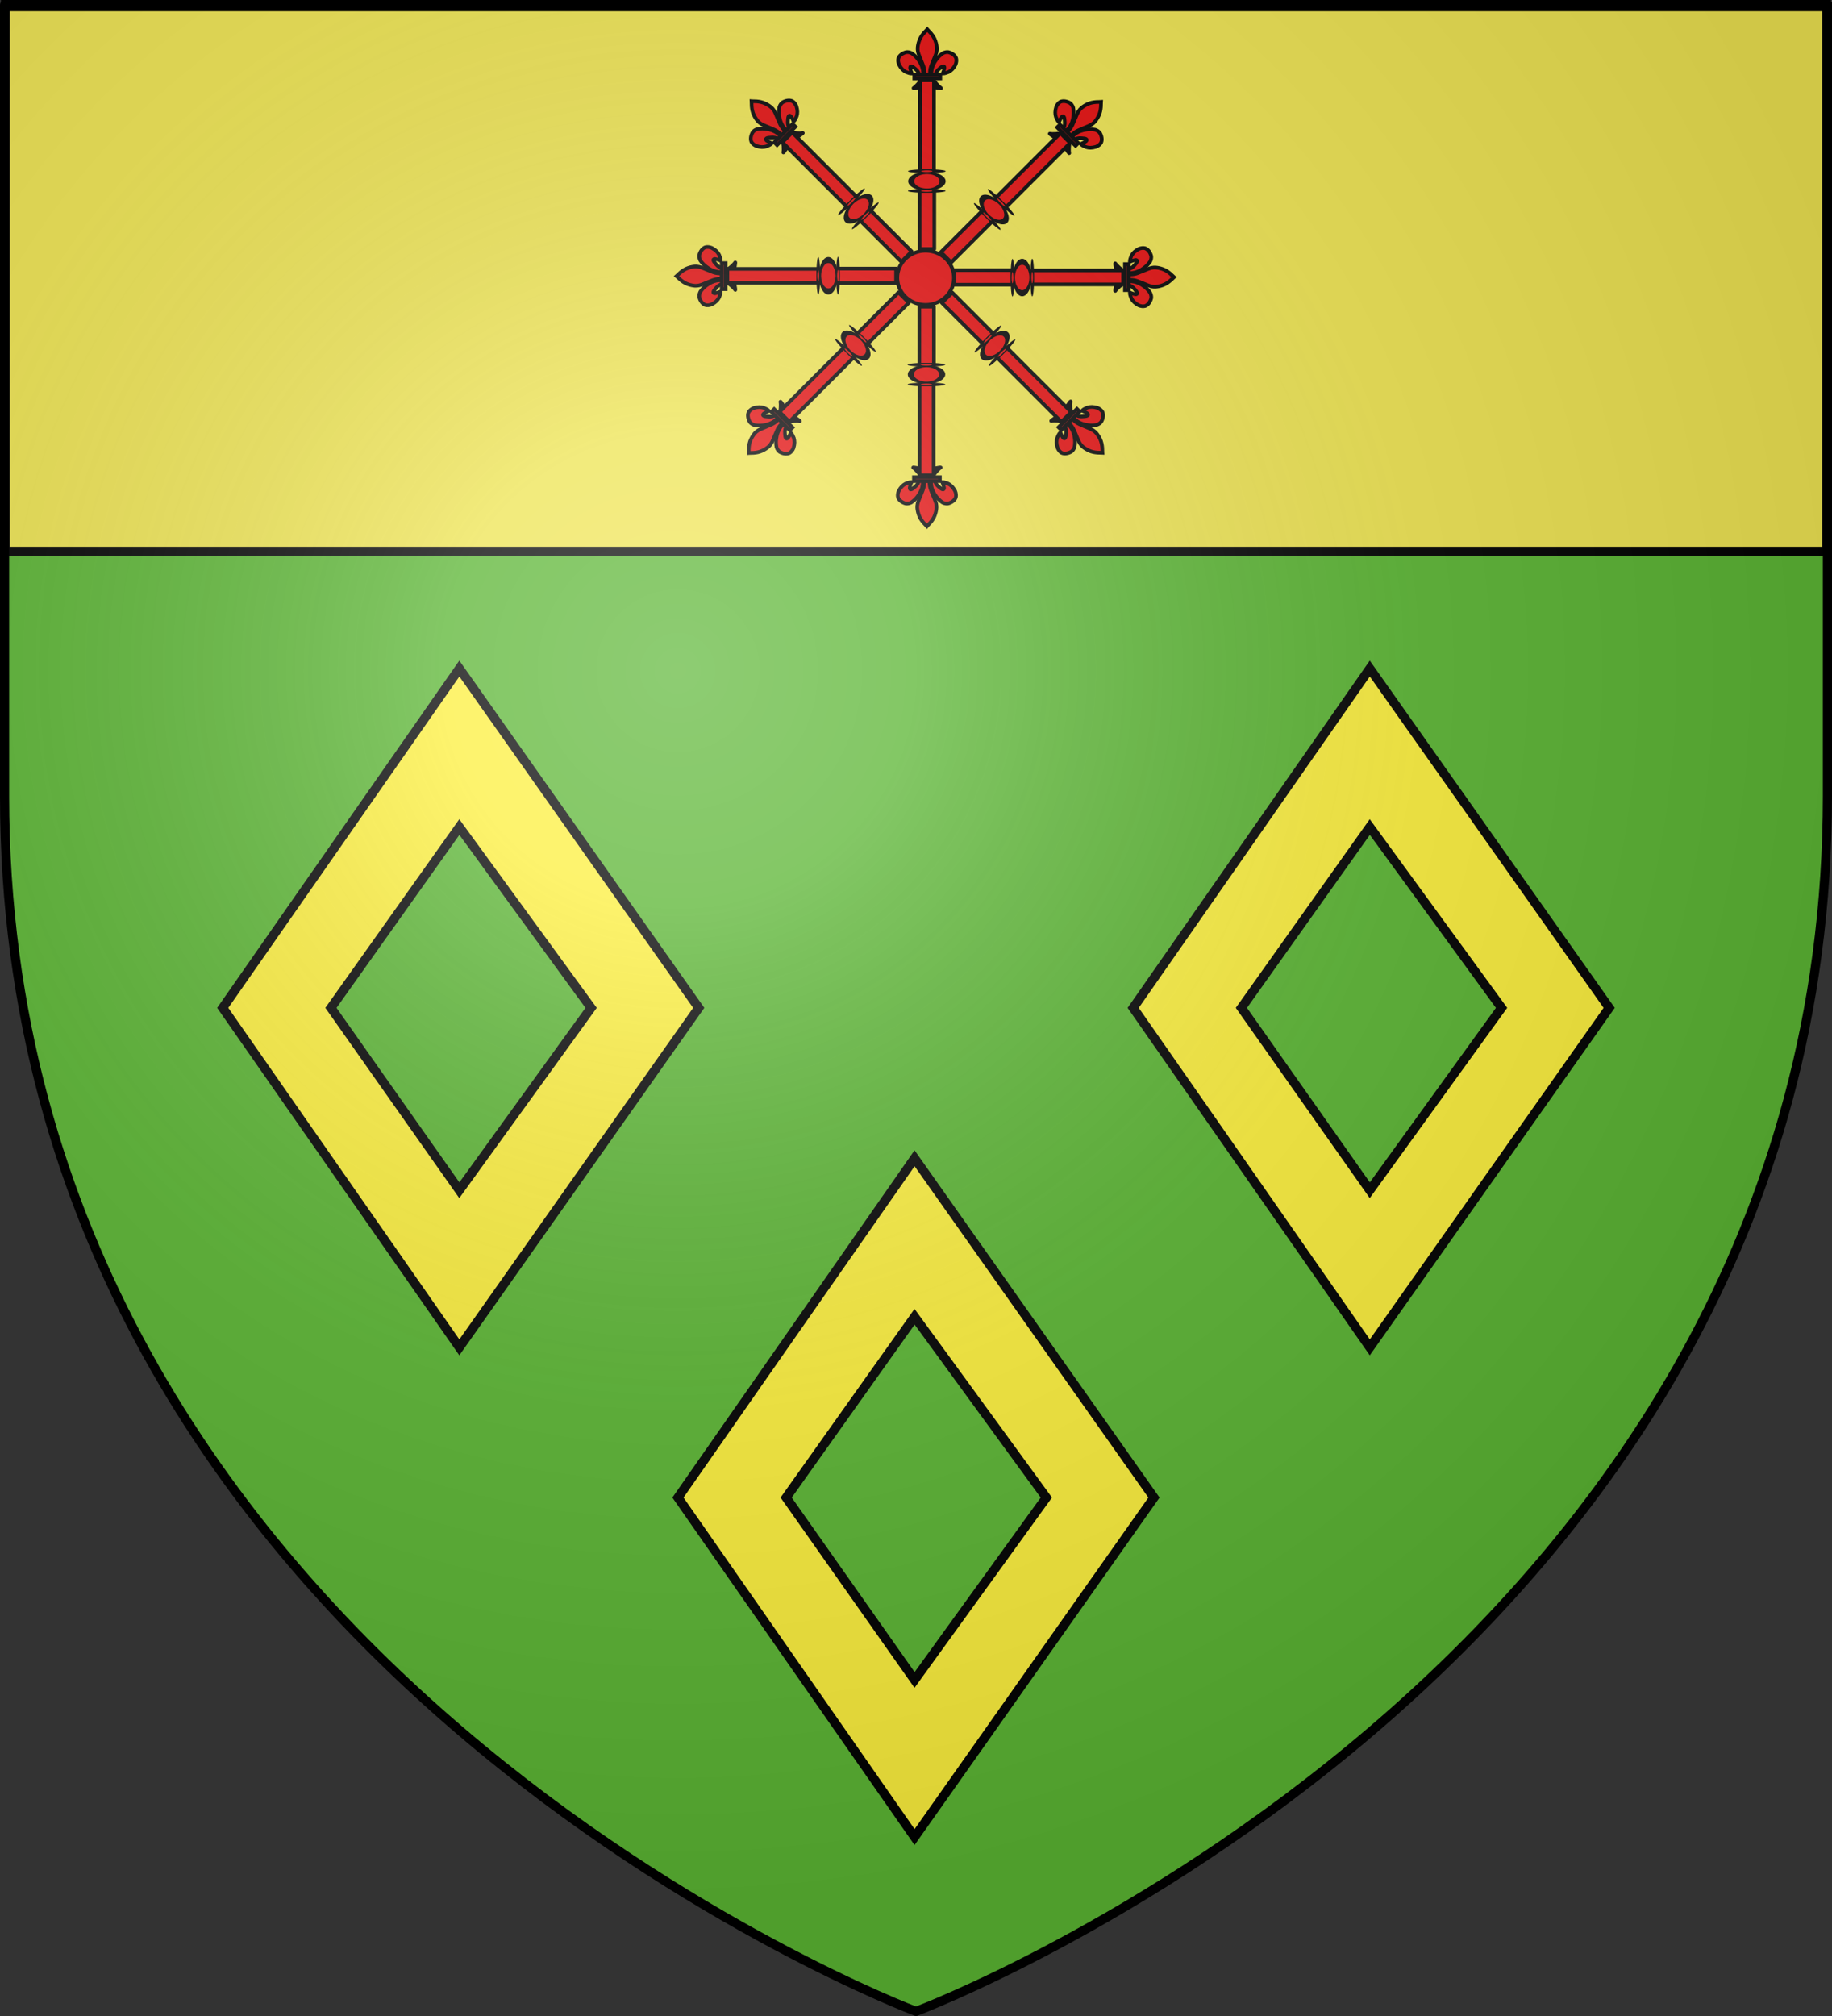 <?xml version="1.0" encoding="UTF-8" standalone="no"?>
<svg
   xmlns:dc="http://purl.org/dc/elements/1.1/"
   xmlns:cc="http://web.resource.org/cc/"
   xmlns:rdf="http://www.w3.org/1999/02/22-rdf-syntax-ns#"
   xmlns:svg="http://www.w3.org/2000/svg"
   xmlns="http://www.w3.org/2000/svg"
   xmlns:xlink="http://www.w3.org/1999/xlink"
   xmlns:sodipodi="http://sodipodi.sourceforge.net/DTD/sodipodi-0.dtd"
   xmlns:inkscape="http://www.inkscape.org/namespaces/inkscape"
   height="660"
   width="600"
   version="1.0"
   id="svg2"
   sodipodi:version="0.32"
   inkscape:version="0.45.1"
   sodipodi:docname="Acquin-Westbécourt.svg"
   sodipodi:docbase="E:\Mes documents\Mes images\Héraldique\Réalisations\Communes françaises\62 - Pas-de-Calais"
   inkscape:export-filename="/Users/olivier/Desktop/Blason Rouge/Blason_Vide_3D.png"
   inkscape:export-xdpi="144"
   inkscape:export-ydpi="144"
   inkscape:output_extension="org.inkscape.output.svg.inkscape">
  <rect width="100%" height="100%" fill="#333333" stroke="none"/>
  <sodipodi:namedview
     inkscape:window-height="723"
     inkscape:window-width="1024"
     inkscape:pageshadow="2"
     inkscape:pageopacity="0.0"
     guidetolerance="10.0"
     gridtolerance="10.0"
     objecttolerance="10.0"
     borderopacity="1.0"
     bordercolor="#666666"
     pagecolor="#ffffff"
     id="base"
     showgrid="false"
     height="660px"
     inkscape:zoom="0.80151481"
     inkscape:cx="300"
     inkscape:cy="329.99986"
     inkscape:window-x="-4"
     inkscape:window-y="-4"
     inkscape:current-layer="layer3" />
  <desc
     id="desc4">Flag of Canton of Valais (Wallis)</desc>
  <defs
     id="defs6">
    <linearGradient
       id="linearGradient2893">
      <stop
         style="stop-color:white;stop-opacity:0.314;"
         offset="0"
         id="stop2895" />
      <stop
         id="stop2897"
         offset="0.19"
         style="stop-color:white;stop-opacity:0.251;" />
      <stop
         style="stop-color:#6b6b6b;stop-opacity:0.125;"
         offset="0.6"
         id="stop2901" />
      <stop
         style="stop-color:black;stop-opacity:0.125;"
         offset="1"
         id="stop2899" />
    </linearGradient>
    <linearGradient
       id="linearGradient2885">
      <stop
         id="stop2887"
         offset="0"
         style="stop-color:white;stop-opacity:1;" />
      <stop
         style="stop-color:white;stop-opacity:1;"
         offset="0.229"
         id="stop2891" />
      <stop
         id="stop2889"
         offset="1"
         style="stop-color:black;stop-opacity:1;" />
    </linearGradient>
    <linearGradient
       id="linearGradient2955">
      <stop
         id="stop2867"
         offset="0"
         style="stop-color:#fd0000;stop-opacity:1;" />
      <stop
         style="stop-color:#e77275;stop-opacity:0.659;"
         offset="0.5"
         id="stop2873" />
      <stop
         style="stop-color:black;stop-opacity:0.323;"
         offset="1"
         id="stop2959" />
    </linearGradient>
    <radialGradient
       inkscape:collect="always"
       xlink:href="#linearGradient2955"
       id="radialGradient2961"
       cx="225.524"
       cy="218.901"
       fx="225.524"
       fy="218.901"
       r="300"
       gradientTransform="matrix(-4.167939e-4,2.183,-1.884,-3.599562e-4,615.597,-289.121)"
       gradientUnits="userSpaceOnUse" />
    <polygon
       id="star"
       transform="scale(53,53)"
       points="0,-1 0.588,0.809 -0.951,-0.309 0.951,-0.309 -0.588,0.809 0,-1 " />
    <clipPath
       id="clip">
      <path
         d="M 0,-200 L 0,600 L 300,600 L 300,-200 L 0,-200 z "
         id="path10" />
    </clipPath>
    <radialGradient
       inkscape:collect="always"
       xlink:href="#linearGradient2955"
       id="radialGradient1911"
       gradientUnits="userSpaceOnUse"
       gradientTransform="matrix(-4.167939e-4,2.183,-1.884,-3.599562e-4,615.597,-289.121)"
       cx="225.524"
       cy="218.901"
       fx="225.524"
       fy="218.901"
       r="300" />
    <radialGradient
       inkscape:collect="always"
       xlink:href="#linearGradient2955"
       id="radialGradient2865"
       gradientUnits="userSpaceOnUse"
       gradientTransform="matrix(0,1.749,-1.593,-1.049767e-7,551.788,-191.29)"
       cx="225.524"
       cy="218.901"
       fx="225.524"
       fy="218.901"
       r="300" />
    <radialGradient
       inkscape:collect="always"
       xlink:href="#linearGradient2955"
       id="radialGradient2871"
       gradientUnits="userSpaceOnUse"
       gradientTransform="matrix(0,1.386,-1.323,-5.741131e-8,-158.082,-109.541)"
       cx="225.524"
       cy="218.901"
       fx="225.524"
       fy="218.901"
       r="300" />
    <radialGradient
       inkscape:collect="always"
       xlink:href="#linearGradient2893"
       id="radialGradient3163"
       gradientUnits="userSpaceOnUse"
       gradientTransform="matrix(1.353,0,0,1.349,-77.629,-85.747)"
       cx="221.445"
       cy="226.331"
       fx="221.445"
       fy="226.331"
       r="300" />
    <radialGradient
       r="300"
       fy="218.901"
       fx="225.524"
       cy="218.901"
       cx="225.524"
       gradientTransform="matrix(0,1.386,-1.323,-5.741131e-8,-158.082,-109.541)"
       gradientUnits="userSpaceOnUse"
       id="radialGradient3230"
       xlink:href="#linearGradient2955"
       inkscape:collect="always" />
    <radialGradient
       r="300"
       fy="218.901"
       fx="225.524"
       cy="218.901"
       cx="225.524"
       gradientTransform="matrix(0,1.749,-1.593,-1.049767e-7,551.788,-191.29)"
       gradientUnits="userSpaceOnUse"
       id="radialGradient3228"
       xlink:href="#linearGradient2955"
       inkscape:collect="always" />
    <radialGradient
       r="300"
       fy="218.901"
       fx="225.524"
       cy="218.901"
       cx="225.524"
       gradientTransform="matrix(-4.167939e-4,2.183,-1.884,-3.599562e-4,615.597,-289.121)"
       gradientUnits="userSpaceOnUse"
       id="radialGradient3226"
       xlink:href="#linearGradient2955"
       inkscape:collect="always" />
    <clipPath
       id="clipPath3222">
      <path
         id="path3224"
         d="M 0,-200 L 0,600 L 300,600 L 300,-200 L 0,-200 z " />
    </clipPath>
    <polygon
       points="0,-1 0.588,0.809 -0.951,-0.309 0.951,-0.309 -0.588,0.809 0,-1 "
       transform="scale(53,53)"
       id="polygon3220" />
    <radialGradient
       gradientUnits="userSpaceOnUse"
       gradientTransform="matrix(-4.167939e-4,2.183,-1.884,-3.599562e-4,615.597,-289.121)"
       r="300"
       fy="218.901"
       fx="225.524"
       cy="218.901"
       cx="225.524"
       id="radialGradient3218"
       xlink:href="#linearGradient2955"
       inkscape:collect="always" />
    <linearGradient
       id="linearGradient3210">
      <stop
         style="stop-color:#fd0000;stop-opacity:1;"
         offset="0"
         id="stop3212" />
      <stop
         id="stop3214"
         offset="0.5"
         style="stop-color:#e77275;stop-opacity:0.659;" />
      <stop
         id="stop3216"
         offset="1"
         style="stop-color:black;stop-opacity:0.323;" />
    </linearGradient>
    <linearGradient
       id="linearGradient3202">
      <stop
         style="stop-color:white;stop-opacity:1;"
         offset="0"
         id="stop3204" />
      <stop
         id="stop3206"
         offset="0.229"
         style="stop-color:white;stop-opacity:1;" />
      <stop
         style="stop-color:black;stop-opacity:1;"
         offset="1"
         id="stop3208" />
    </linearGradient>
    <linearGradient
       id="linearGradient3192">
      <stop
         id="stop3194"
         offset="0"
         style="stop-color:white;stop-opacity:0.314;" />
      <stop
         style="stop-color:white;stop-opacity:0.251;"
         offset="0.19"
         id="stop3196" />
      <stop
         id="stop3198"
         offset="0.6"
         style="stop-color:#6b6b6b;stop-opacity:0.125;" />
      <stop
         id="stop3200"
         offset="1"
         style="stop-color:black;stop-opacity:0.125;" />
    </linearGradient>
  </defs>
  <g
     inkscape:groupmode="layer"
     id="layer3"
     inkscape:label="Fond écu"
     style="display:inline">
    <path
       id="path2855"
       style="fill:#5ab532;fill-opacity:1;fill-rule:evenodd;stroke:none;stroke-width:1px;stroke-linecap:butt;stroke-linejoin:miter;stroke-opacity:1"
       d="M 300,658.5 C 300,658.5 598.5,546.18 598.5,260.728 C 598.5,-24.723 598.5,2.176 598.5,2.176 L 1.5,2.176 L 1.5,260.728 C 1.5,546.18 300,658.5 300,658.5 z "
       sodipodi:nodetypes="cccccc" />
    <g
       transform="matrix(3.317,0,0,3.317,-1131.066,-536.32)"
       id="g3162"
       inkscape:label="Calque 1"
       style="stroke:#000000;stroke-width:0.904;stroke-miterlimit:4;stroke-dasharray:none;stroke-opacity:1">
      <path
         style="fill:#fcef3c;fill-opacity:1;stroke:#000000;stroke-width:0.904;stroke-miterlimit:4;stroke-dasharray:none;stroke-opacity:1"
         d="M 431.292,276.005 L 407.929,309.495 L 431.292,343.005 L 454.929,309.495 L 431.292,276.005 z M 431.292,291.649 L 444.303,309.495 L 431.292,327.495 L 418.614,309.495 L 431.292,291.649 z "
         id="path8937"
         sodipodi:nodetypes="cccccccccc" />
    </g>
    <g
       style="display:inline;fill:#eee451;fill-opacity:1"
       inkscape:label="chef"
       id="layer5"
       transform="translate(0.235,-0.663)">
      <rect
         y="2.114"
         x="1.532"
         height="179.009"
         width="596.466"
         id="rect2230"
         style="opacity:1;fill:#eee451;fill-opacity:1;fill-rule:nonzero;stroke:#000000;stroke-width:2.902;stroke-miterlimit:4;stroke-dasharray:none;stroke-opacity:1" />
    </g>
    <g
       id="g3334"
       transform="matrix(0.378,0,0,0.378,221.052,9.102)"
       style="fill:#e20909;fill-opacity:1;stroke:#000000;stroke-width:3.175;stroke-miterlimit:4;stroke-dasharray:none;stroke-opacity:1">
      <g
         transform="translate(164.211,151.232)"
         id="g7182"
         style="fill:#e20909;fill-opacity:1;stroke:#000000;stroke-width:3.175;stroke-miterlimit:4;stroke-dasharray:none;stroke-opacity:1">
        <path
           sodipodi:type="arc"
           style="opacity:1;fill:#e20909;fill-opacity:1;stroke:#000000;stroke-width:3.064;stroke-linecap:round;stroke-linejoin:round;stroke-miterlimit:4;stroke-dasharray:none;stroke-opacity:1"
           id="path4363"
           sodipodi:cx="62.495483"
           sodipodi:cy="64.576591"
           sodipodi:rx="13.264348"
           sodipodi:ry="13.519431"
           d="M 49.488,67.226 A 13.264,13.519 0 1 1 49.574,67.632"
           sodipodi:start="2.944335"
           sodipodi:end="9.1968451"
           sodipodi:open="true"
           transform="matrix(1.078,0,0,0.996,-13.995,0.956)" />
        <path
           sodipodi:type="arc"
           style="opacity:1;fill:#e20909;fill-opacity:1;stroke:#000000;stroke-width:1.773;stroke-linecap:round;stroke-linejoin:round;stroke-miterlimit:4;stroke-dasharray:none;stroke-opacity:1"
           id="path5250"
           sodipodi:cx="62.495483"
           sodipodi:cy="64.576591"
           sodipodi:rx="13.264348"
           sodipodi:ry="13.519431"
           d="M 49.488,67.226 A 13.264,13.519 0 1 1 49.574,67.632"
           sodipodi:start="2.944335"
           sodipodi:end="9.1968451"
           sodipodi:open="true"
           transform="matrix(1.852,0,0,1.732,-62.755,-46.561)" />
        <g
           id="g7068"
           style="fill:#e20909;fill-opacity:1;stroke:#000000;stroke-width:3.175;stroke-miterlimit:4;stroke-dasharray:none;stroke-opacity:1">
          <path
             d="M 51.044,-110.573 C 50.771,-112.874 50.75,-115.055 49.963,-117.279 C 49.291,-119.178 49.069,-119.767 47.837,-121.87 C 47.448,-122.313 46.724,-123.587 46.155,-124.254 C 45.234,-125.335 44.933,-125.847 43.944,-126.738 C 43.134,-127.467 42.252,-128.34 40.902,-129.217 C 39.111,-130.103 37.647,-130.315 36.181,-130.142 C 33.268,-129.407 30.449,-127.611 29.404,-124.924 C 28.914,-123.078 29.217,-121.148 29.95,-119.352 C 31.782,-115.927 33.498,-114.282 35.976,-112.953 C 37.415,-112.356 39.421,-111.598 41.019,-111.59 C 40.297,-113.34 39.873,-114.827 39.559,-116.446 C 39.498,-117.033 39.745,-117.837 40.231,-117.921 C 40.976,-118.05 41.841,-117.529 42.781,-116.729 C 44.601,-115.243 46.551,-113.711 47.127,-111.477 C 47.244,-111.183 47.212,-110.843 47.342,-110.553"
             style="opacity:1;fill:#e20909;fill-opacity:1;fill-rule:evenodd;stroke:#000000;stroke-width:3.175;stroke-linecap:butt;stroke-linejoin:miter;stroke-miterlimit:4;stroke-dasharray:none;stroke-opacity:1"
             id="path1902" />
          <path
             d="M 54.097,-149.523 C 52.087,-147.538 50.494,-145.702 49.195,-143.675 C 47.701,-141.402 46.783,-138.362 46.429,-136.462 C 46.155,-134.841 45.751,-133.148 46.394,-130.184 C 47.079,-127.666 47.927,-125.906 48.704,-123.983 C 49.601,-121.762 50.248,-120.167 50.963,-118.28 C 51.736,-116.074 51.926,-114.643 51.972,-113.987 C 52.105,-112.628 52.098,-111.526 52.045,-110.573 L 56.774,-110.573 C 56.721,-111.526 56.714,-112.628 56.847,-113.987 C 56.893,-114.643 57.083,-116.074 57.856,-118.28 C 58.571,-120.167 59.218,-121.762 60.115,-123.983 C 60.892,-125.906 61.741,-127.666 62.426,-130.184 C 63.068,-133.148 62.664,-134.841 62.39,-136.462 C 62.036,-138.362 61.119,-141.402 59.624,-143.675 C 58.33,-145.694 56.745,-147.523 54.747,-149.498 L 54.419,-149.882 L 54.097,-149.523 z "
             style="opacity:1;fill:#e20909;fill-opacity:1;fill-rule:nonzero;stroke:#000000;stroke-width:3.175;stroke-linecap:butt;stroke-linejoin:miter;stroke-miterlimit:4;stroke-dasharray:none;stroke-opacity:1"
             id="path3734" />
          <path
             d="M 49.686,-107.521 C 48.698,-104.982 44.667,-100.332 42.526,-99.006 C 41.971,-98.662 45.18,-99.204 46.617,-99.493 C 48.502,-99.871 50.952,-101.712 50.895,-101.062 C 50.775,-99.714 50.795,-99.737 50.957,-98.576 C 51.46,-96.455 51.61,-95.847 52.244,-94.237 C 52.544,-93.477 52.8,-92.889 52.968,-92.562 C 53.262,-91.987 53.601,-91.323 54.181,-90.844 L 54.406,-90.624 L 54.639,-90.844 C 55.207,-91.326 55.553,-91.961 55.851,-92.562 C 56.015,-92.891 56.275,-93.477 56.575,-94.237 C 57.21,-95.847 57.361,-96.455 57.865,-98.576 C 58.026,-99.737 58.044,-99.714 57.925,-101.062 C 57.867,-101.712 60.317,-99.871 62.202,-99.493 C 63.639,-99.204 66.849,-98.662 66.293,-99.006 C 64.152,-100.332 60.124,-104.982 59.135,-107.521 L 49.686,-107.521 z "
             style="opacity:1;fill:#e20909;fill-opacity:1;fill-rule:evenodd;stroke:#000000;stroke-width:3.175;stroke-linecap:butt;stroke-linejoin:miter;stroke-miterlimit:4;stroke-dasharray:none;stroke-opacity:1"
             id="path6395" />
          <path
             d="M 57.775,-110.573 C 58.048,-112.874 58.069,-115.055 58.856,-117.279 C 59.529,-119.178 59.751,-119.767 60.982,-121.87 C 61.371,-122.313 62.095,-123.587 62.664,-124.254 C 63.586,-125.335 63.886,-125.847 64.875,-126.738 C 65.686,-127.467 66.568,-128.34 67.918,-129.217 C 69.709,-130.103 71.173,-130.315 72.638,-130.142 C 75.551,-129.407 78.37,-127.611 79.415,-124.924 C 79.905,-123.078 79.603,-121.148 78.87,-119.352 C 77.037,-115.927 75.321,-114.282 72.843,-112.953 C 71.405,-112.356 69.399,-111.598 67.801,-111.59 C 68.523,-113.34 68.946,-114.827 69.26,-116.446 C 69.321,-117.033 69.074,-117.837 68.588,-117.921 C 67.844,-118.05 66.979,-117.529 66.039,-116.729 C 64.219,-115.243 62.269,-113.711 61.692,-111.477 C 61.575,-111.183 61.608,-110.843 61.477,-110.553"
             style="opacity:1;fill:#e20909;fill-opacity:1;fill-rule:evenodd;stroke:#000000;stroke-width:3.175;stroke-linecap:butt;stroke-linejoin:miter;stroke-miterlimit:4;stroke-dasharray:none;stroke-opacity:1"
             id="path7291" />
          <rect
             width="22.509"
             height="3.342"
             x="43.172"
             y="-110.702"
             style="opacity:1;fill:#e20909;fill-opacity:1;stroke:#000000;stroke-width:3.175;stroke-miterlimit:4;stroke-dasharray:none;stroke-opacity:1"
             id="rect4623" />
          <rect
             y="-9.95"
             x="47.882"
             height="50.304"
             width="12.609"
             id="rect5254"
             style="opacity:1;fill:#e20909;fill-opacity:1;stroke:#000000;stroke-width:3.175;stroke-linecap:round;stroke-linejoin:round;stroke-miterlimit:4;stroke-dasharray:none;stroke-opacity:1" />
          <path
             transform="matrix(1.268,0,0,0.463,20.449,16.608)"
             sodipodi:open="true"
             sodipodi:end="9.1968451"
             sodipodi:start="2.944335"
             d="M 16.023,-72.415 A 10.714,15.56 0 1 1 16.092,-71.948"
             sodipodi:ry="15.560101"
             sodipodi:rx="10.713511"
             sodipodi:cy="-75.464317"
             sodipodi:cx="26.528696"
             id="path5256"
             style="opacity:1;fill:#e20909;fill-opacity:1;stroke:#000000;stroke-width:4.144;stroke-linecap:round;stroke-linejoin:round;stroke-miterlimit:4;stroke-dasharray:none;stroke-opacity:1"
             sodipodi:type="arc" />
          <rect
             y="-105.793"
             x="48.15"
             height="78.74"
             width="12.073"
             id="rect5272"
             style="opacity:1;fill:#e20909;fill-opacity:1;stroke:#000000;stroke-width:3.175;stroke-linecap:round;stroke-linejoin:round;stroke-miterlimit:4;stroke-dasharray:none;stroke-opacity:1" />
          <path
             transform="matrix(0.986,0,0,7.567725e-2,27.794,-4.236)"
             sodipodi:open="true"
             sodipodi:end="9.1968451"
             sodipodi:start="2.944335"
             d="M 16.023,-72.415 A 10.714,15.56 0 1 1 16.092,-71.948"
             sodipodi:ry="15.560101"
             sodipodi:rx="10.713511"
             sodipodi:cy="-75.464317"
             sodipodi:cx="26.528696"
             id="path5274"
             style="opacity:1;fill:#e20909;fill-opacity:1;stroke:#000000;stroke-width:11.622;stroke-linecap:round;stroke-linejoin:round;stroke-miterlimit:4;stroke-dasharray:none;stroke-opacity:1"
             sodipodi:type="arc" />
          <path
             transform="matrix(0.986,0,0,7.567725e-2,27.892,-21.325)"
             sodipodi:open="true"
             sodipodi:end="9.1968451"
             sodipodi:start="2.944335"
             d="M 16.023,-72.415 A 10.714,15.56 0 1 1 16.092,-71.948"
             sodipodi:ry="15.560101"
             sodipodi:rx="10.713511"
             sodipodi:cy="-75.464317"
             sodipodi:cx="26.528696"
             id="path6163"
             style="opacity:1;fill:#e20909;fill-opacity:1;stroke:#000000;stroke-width:11.622;stroke-linecap:round;stroke-linejoin:round;stroke-miterlimit:4;stroke-dasharray:none;stroke-opacity:1"
             sodipodi:type="arc" />
        </g>
        <g
           id="g7080"
           transform="matrix(1,0,0,-1,-0.332,130.645)"
           style="fill:#e20909;fill-opacity:1;stroke:#000000;stroke-width:3.175;stroke-miterlimit:4;stroke-dasharray:none;stroke-opacity:1">
          <path
             d="M 51.044,-110.573 C 50.771,-112.874 50.75,-115.055 49.963,-117.279 C 49.291,-119.178 49.069,-119.767 47.837,-121.87 C 47.448,-122.313 46.724,-123.587 46.155,-124.254 C 45.234,-125.335 44.933,-125.847 43.944,-126.738 C 43.134,-127.467 42.252,-128.34 40.902,-129.217 C 39.111,-130.103 37.647,-130.315 36.181,-130.142 C 33.268,-129.407 30.449,-127.611 29.404,-124.924 C 28.914,-123.078 29.217,-121.148 29.95,-119.352 C 31.782,-115.927 33.498,-114.282 35.976,-112.953 C 37.415,-112.356 39.421,-111.598 41.019,-111.59 C 40.297,-113.34 39.873,-114.827 39.559,-116.446 C 39.498,-117.033 39.745,-117.837 40.231,-117.921 C 40.976,-118.05 41.841,-117.529 42.781,-116.729 C 44.601,-115.243 46.551,-113.711 47.127,-111.477 C 47.244,-111.183 47.212,-110.843 47.342,-110.553"
             style="opacity:1;fill:#e20909;fill-opacity:1;fill-rule:evenodd;stroke:#000000;stroke-width:3.175;stroke-linecap:butt;stroke-linejoin:miter;stroke-miterlimit:4;stroke-dasharray:none;stroke-opacity:1"
             id="path7082" />
          <path
             d="M 54.097,-149.523 C 52.087,-147.538 50.494,-145.702 49.195,-143.675 C 47.701,-141.402 46.783,-138.362 46.429,-136.462 C 46.155,-134.841 45.751,-133.148 46.394,-130.184 C 47.079,-127.666 47.927,-125.906 48.704,-123.983 C 49.601,-121.762 50.248,-120.167 50.963,-118.28 C 51.736,-116.074 51.926,-114.643 51.972,-113.987 C 52.105,-112.628 52.098,-111.526 52.045,-110.573 L 56.774,-110.573 C 56.721,-111.526 56.714,-112.628 56.847,-113.987 C 56.893,-114.643 57.083,-116.074 57.856,-118.28 C 58.571,-120.167 59.218,-121.762 60.115,-123.983 C 60.892,-125.906 61.741,-127.666 62.426,-130.184 C 63.068,-133.148 62.664,-134.841 62.39,-136.462 C 62.036,-138.362 61.119,-141.402 59.624,-143.675 C 58.33,-145.694 56.745,-147.523 54.747,-149.498 L 54.419,-149.882 L 54.097,-149.523 z "
             style="opacity:1;fill:#e20909;fill-opacity:1;fill-rule:nonzero;stroke:#000000;stroke-width:3.175;stroke-linecap:butt;stroke-linejoin:miter;stroke-miterlimit:4;stroke-dasharray:none;stroke-opacity:1"
             id="path7084" />
          <path
             d="M 49.686,-107.521 C 48.698,-104.982 44.667,-100.332 42.526,-99.006 C 41.971,-98.662 45.18,-99.204 46.617,-99.493 C 48.502,-99.871 50.952,-101.712 50.895,-101.062 C 50.775,-99.714 50.795,-99.737 50.957,-98.576 C 51.46,-96.455 51.61,-95.847 52.244,-94.237 C 52.544,-93.477 52.8,-92.889 52.968,-92.562 C 53.262,-91.987 53.601,-91.323 54.181,-90.844 L 54.406,-90.624 L 54.639,-90.844 C 55.207,-91.326 55.553,-91.961 55.851,-92.562 C 56.015,-92.891 56.275,-93.477 56.575,-94.237 C 57.21,-95.847 57.361,-96.455 57.865,-98.576 C 58.026,-99.737 58.044,-99.714 57.925,-101.062 C 57.867,-101.712 60.317,-99.871 62.202,-99.493 C 63.639,-99.204 66.849,-98.662 66.293,-99.006 C 64.152,-100.332 60.124,-104.982 59.135,-107.521 L 49.686,-107.521 z "
             style="opacity:1;fill:#e20909;fill-opacity:1;fill-rule:evenodd;stroke:#000000;stroke-width:3.175;stroke-linecap:butt;stroke-linejoin:miter;stroke-miterlimit:4;stroke-dasharray:none;stroke-opacity:1"
             id="path7086" />
          <path
             d="M 57.775,-110.573 C 58.048,-112.874 58.069,-115.055 58.856,-117.279 C 59.529,-119.178 59.751,-119.767 60.982,-121.87 C 61.371,-122.313 62.095,-123.587 62.664,-124.254 C 63.586,-125.335 63.886,-125.847 64.875,-126.738 C 65.686,-127.467 66.568,-128.34 67.918,-129.217 C 69.709,-130.103 71.173,-130.315 72.638,-130.142 C 75.551,-129.407 78.37,-127.611 79.415,-124.924 C 79.905,-123.078 79.603,-121.148 78.87,-119.352 C 77.037,-115.927 75.321,-114.282 72.843,-112.953 C 71.405,-112.356 69.399,-111.598 67.801,-111.59 C 68.523,-113.34 68.946,-114.827 69.26,-116.446 C 69.321,-117.033 69.074,-117.837 68.588,-117.921 C 67.844,-118.05 66.979,-117.529 66.039,-116.729 C 64.219,-115.243 62.269,-113.711 61.692,-111.477 C 61.575,-111.183 61.608,-110.843 61.477,-110.553"
             style="opacity:1;fill:#e20909;fill-opacity:1;fill-rule:evenodd;stroke:#000000;stroke-width:3.175;stroke-linecap:butt;stroke-linejoin:miter;stroke-miterlimit:4;stroke-dasharray:none;stroke-opacity:1"
             id="path7088" />
          <rect
             width="22.509"
             height="3.342"
             x="43.172"
             y="-110.702"
             style="opacity:1;fill:#e20909;fill-opacity:1;stroke:#000000;stroke-width:3.175;stroke-miterlimit:4;stroke-dasharray:none;stroke-opacity:1"
             id="rect7090" />
          <rect
             y="-9.95"
             x="47.882"
             height="50.304"
             width="12.609"
             id="rect7092"
             style="opacity:1;fill:#e20909;fill-opacity:1;stroke:#000000;stroke-width:3.175;stroke-linecap:round;stroke-linejoin:round;stroke-miterlimit:4;stroke-dasharray:none;stroke-opacity:1" />
          <path
             transform="matrix(1.268,0,0,0.463,20.449,16.608)"
             sodipodi:open="true"
             sodipodi:end="9.1968451"
             sodipodi:start="2.944335"
             d="M 16.023,-72.415 A 10.714,15.56 0 1 1 16.092,-71.948"
             sodipodi:ry="15.560101"
             sodipodi:rx="10.713511"
             sodipodi:cy="-75.464317"
             sodipodi:cx="26.528696"
             id="path7094"
             style="opacity:1;fill:#e20909;fill-opacity:1;stroke:#000000;stroke-width:4.144;stroke-linecap:round;stroke-linejoin:round;stroke-miterlimit:4;stroke-dasharray:none;stroke-opacity:1"
             sodipodi:type="arc" />
          <rect
             y="-105.793"
             x="48.15"
             height="78.74"
             width="12.073"
             id="rect7096"
             style="opacity:1;fill:#e20909;fill-opacity:1;stroke:#000000;stroke-width:3.175;stroke-linecap:round;stroke-linejoin:round;stroke-miterlimit:4;stroke-dasharray:none;stroke-opacity:1" />
          <path
             transform="matrix(0.986,0,0,7.567725e-2,27.794,-4.236)"
             sodipodi:open="true"
             sodipodi:end="9.1968451"
             sodipodi:start="2.944335"
             d="M 16.023,-72.415 A 10.714,15.56 0 1 1 16.092,-71.948"
             sodipodi:ry="15.560101"
             sodipodi:rx="10.713511"
             sodipodi:cy="-75.464317"
             sodipodi:cx="26.528696"
             id="path7098"
             style="opacity:1;fill:#e20909;fill-opacity:1;stroke:#000000;stroke-width:11.622;stroke-linecap:round;stroke-linejoin:round;stroke-miterlimit:4;stroke-dasharray:none;stroke-opacity:1"
             sodipodi:type="arc" />
          <path
             transform="matrix(0.986,0,0,7.567725e-2,27.892,-21.325)"
             sodipodi:open="true"
             sodipodi:end="9.1968451"
             sodipodi:start="2.944335"
             d="M 16.023,-72.415 A 10.714,15.56 0 1 1 16.092,-71.948"
             sodipodi:ry="15.560101"
             sodipodi:rx="10.713511"
             sodipodi:cy="-75.464317"
             sodipodi:cx="26.528696"
             id="path7100"
             style="opacity:1;fill:#e20909;fill-opacity:1;stroke:#000000;stroke-width:11.622;stroke-linecap:round;stroke-linejoin:round;stroke-miterlimit:4;stroke-dasharray:none;stroke-opacity:1"
             sodipodi:type="arc" />
        </g>
        <g
           id="g7104"
           transform="matrix(0,-1,-1,0,118.316,119.147)"
           style="fill:#e20909;fill-opacity:1;stroke:#000000;stroke-width:3.175;stroke-miterlimit:4;stroke-dasharray:none;stroke-opacity:1">
          <path
             d="M 51.044,-110.573 C 50.771,-112.874 50.75,-115.055 49.963,-117.279 C 49.291,-119.178 49.069,-119.767 47.837,-121.87 C 47.448,-122.313 46.724,-123.587 46.155,-124.254 C 45.234,-125.335 44.933,-125.847 43.944,-126.738 C 43.134,-127.467 42.252,-128.34 40.902,-129.217 C 39.111,-130.103 37.647,-130.315 36.181,-130.142 C 33.268,-129.407 30.449,-127.611 29.404,-124.924 C 28.914,-123.078 29.217,-121.148 29.95,-119.352 C 31.782,-115.927 33.498,-114.282 35.976,-112.953 C 37.415,-112.356 39.421,-111.598 41.019,-111.59 C 40.297,-113.34 39.873,-114.827 39.559,-116.446 C 39.498,-117.033 39.745,-117.837 40.231,-117.921 C 40.976,-118.05 41.841,-117.529 42.781,-116.729 C 44.601,-115.243 46.551,-113.711 47.127,-111.477 C 47.244,-111.183 47.212,-110.843 47.342,-110.553"
             style="opacity:1;fill:#e20909;fill-opacity:1;fill-rule:evenodd;stroke:#000000;stroke-width:3.175;stroke-linecap:butt;stroke-linejoin:miter;stroke-miterlimit:4;stroke-dasharray:none;stroke-opacity:1"
             id="path7106" />
          <path
             d="M 54.097,-149.523 C 52.087,-147.538 50.494,-145.702 49.195,-143.675 C 47.701,-141.402 46.783,-138.362 46.429,-136.462 C 46.155,-134.841 45.751,-133.148 46.394,-130.184 C 47.079,-127.666 47.927,-125.906 48.704,-123.983 C 49.601,-121.762 50.248,-120.167 50.963,-118.28 C 51.736,-116.074 51.926,-114.643 51.972,-113.987 C 52.105,-112.628 52.098,-111.526 52.045,-110.573 L 56.774,-110.573 C 56.721,-111.526 56.714,-112.628 56.847,-113.987 C 56.893,-114.643 57.083,-116.074 57.856,-118.28 C 58.571,-120.167 59.218,-121.762 60.115,-123.983 C 60.892,-125.906 61.741,-127.666 62.426,-130.184 C 63.068,-133.148 62.664,-134.841 62.39,-136.462 C 62.036,-138.362 61.119,-141.402 59.624,-143.675 C 58.33,-145.694 56.745,-147.523 54.747,-149.498 L 54.419,-149.882 L 54.097,-149.523 z "
             style="opacity:1;fill:#e20909;fill-opacity:1;fill-rule:nonzero;stroke:#000000;stroke-width:3.175;stroke-linecap:butt;stroke-linejoin:miter;stroke-miterlimit:4;stroke-dasharray:none;stroke-opacity:1"
             id="path7108" />
          <path
             d="M 49.686,-107.521 C 48.698,-104.982 44.667,-100.332 42.526,-99.006 C 41.971,-98.662 45.18,-99.204 46.617,-99.493 C 48.502,-99.871 50.952,-101.712 50.895,-101.062 C 50.775,-99.714 50.795,-99.737 50.957,-98.576 C 51.46,-96.455 51.61,-95.847 52.244,-94.237 C 52.544,-93.477 52.8,-92.889 52.968,-92.562 C 53.262,-91.987 53.601,-91.323 54.181,-90.844 L 54.406,-90.624 L 54.639,-90.844 C 55.207,-91.326 55.553,-91.961 55.851,-92.562 C 56.015,-92.891 56.275,-93.477 56.575,-94.237 C 57.21,-95.847 57.361,-96.455 57.865,-98.576 C 58.026,-99.737 58.044,-99.714 57.925,-101.062 C 57.867,-101.712 60.317,-99.871 62.202,-99.493 C 63.639,-99.204 66.849,-98.662 66.293,-99.006 C 64.152,-100.332 60.124,-104.982 59.135,-107.521 L 49.686,-107.521 z "
             style="opacity:1;fill:#e20909;fill-opacity:1;fill-rule:evenodd;stroke:#000000;stroke-width:3.175;stroke-linecap:butt;stroke-linejoin:miter;stroke-miterlimit:4;stroke-dasharray:none;stroke-opacity:1"
             id="path7110" />
          <path
             d="M 57.775,-110.573 C 58.048,-112.874 58.069,-115.055 58.856,-117.279 C 59.529,-119.178 59.751,-119.767 60.982,-121.87 C 61.371,-122.313 62.095,-123.587 62.664,-124.254 C 63.586,-125.335 63.886,-125.847 64.875,-126.738 C 65.686,-127.467 66.568,-128.34 67.918,-129.217 C 69.709,-130.103 71.173,-130.315 72.638,-130.142 C 75.551,-129.407 78.37,-127.611 79.415,-124.924 C 79.905,-123.078 79.603,-121.148 78.87,-119.352 C 77.037,-115.927 75.321,-114.282 72.843,-112.953 C 71.405,-112.356 69.399,-111.598 67.801,-111.59 C 68.523,-113.34 68.946,-114.827 69.26,-116.446 C 69.321,-117.033 69.074,-117.837 68.588,-117.921 C 67.844,-118.05 66.979,-117.529 66.039,-116.729 C 64.219,-115.243 62.269,-113.711 61.692,-111.477 C 61.575,-111.183 61.608,-110.843 61.477,-110.553"
             style="opacity:1;fill:#e20909;fill-opacity:1;fill-rule:evenodd;stroke:#000000;stroke-width:3.175;stroke-linecap:butt;stroke-linejoin:miter;stroke-miterlimit:4;stroke-dasharray:none;stroke-opacity:1"
             id="path7112" />
          <rect
             width="22.509"
             height="3.342"
             x="43.172"
             y="-110.702"
             style="opacity:1;fill:#e20909;fill-opacity:1;stroke:#000000;stroke-width:3.175;stroke-miterlimit:4;stroke-dasharray:none;stroke-opacity:1"
             id="rect7114" />
          <rect
             y="-9.95"
             x="47.882"
             height="50.304"
             width="12.609"
             id="rect7116"
             style="opacity:1;fill:#e20909;fill-opacity:1;stroke:#000000;stroke-width:3.175;stroke-linecap:round;stroke-linejoin:round;stroke-miterlimit:4;stroke-dasharray:none;stroke-opacity:1" />
          <path
             transform="matrix(1.268,0,0,0.463,20.449,16.608)"
             sodipodi:open="true"
             sodipodi:end="9.1968451"
             sodipodi:start="2.944335"
             d="M 16.023,-72.415 A 10.714,15.56 0 1 1 16.092,-71.948"
             sodipodi:ry="15.560101"
             sodipodi:rx="10.713511"
             sodipodi:cy="-75.464317"
             sodipodi:cx="26.528696"
             id="path7118"
             style="opacity:1;fill:#e20909;fill-opacity:1;stroke:#000000;stroke-width:4.144;stroke-linecap:round;stroke-linejoin:round;stroke-miterlimit:4;stroke-dasharray:none;stroke-opacity:1"
             sodipodi:type="arc" />
          <rect
             y="-105.793"
             x="48.15"
             height="78.74"
             width="12.073"
             id="rect7120"
             style="opacity:1;fill:#e20909;fill-opacity:1;stroke:#000000;stroke-width:3.175;stroke-linecap:round;stroke-linejoin:round;stroke-miterlimit:4;stroke-dasharray:none;stroke-opacity:1" />
          <path
             transform="matrix(0.986,0,0,7.567725e-2,27.794,-4.236)"
             sodipodi:open="true"
             sodipodi:end="9.1968451"
             sodipodi:start="2.944335"
             d="M 16.023,-72.415 A 10.714,15.56 0 1 1 16.092,-71.948"
             sodipodi:ry="15.560101"
             sodipodi:rx="10.713511"
             sodipodi:cy="-75.464317"
             sodipodi:cx="26.528696"
             id="path7122"
             style="opacity:1;fill:#e20909;fill-opacity:1;stroke:#000000;stroke-width:11.622;stroke-linecap:round;stroke-linejoin:round;stroke-miterlimit:4;stroke-dasharray:none;stroke-opacity:1"
             sodipodi:type="arc" />
          <path
             transform="matrix(0.986,0,0,7.567725e-2,27.892,-21.325)"
             sodipodi:open="true"
             sodipodi:end="9.1968451"
             sodipodi:start="2.944335"
             d="M 16.023,-72.415 A 10.714,15.56 0 1 1 16.092,-71.948"
             sodipodi:ry="15.560101"
             sodipodi:rx="10.713511"
             sodipodi:cy="-75.464317"
             sodipodi:cx="26.528696"
             id="path7124"
             style="opacity:1;fill:#e20909;fill-opacity:1;stroke:#000000;stroke-width:11.622;stroke-linecap:round;stroke-linejoin:round;stroke-miterlimit:4;stroke-dasharray:none;stroke-opacity:1"
             sodipodi:type="arc" />
        </g>
        <g
           id="g7126"
           transform="matrix(0,1,1,0,-12.979,9.442)"
           style="fill:#e20909;fill-opacity:1;stroke:#000000;stroke-width:3.175;stroke-miterlimit:4;stroke-dasharray:none;stroke-opacity:1">
          <path
             d="M 51.044,-110.573 C 50.771,-112.874 50.75,-115.055 49.963,-117.279 C 49.291,-119.178 49.069,-119.767 47.837,-121.87 C 47.448,-122.313 46.724,-123.587 46.155,-124.254 C 45.234,-125.335 44.933,-125.847 43.944,-126.738 C 43.134,-127.467 42.252,-128.34 40.902,-129.217 C 39.111,-130.103 37.647,-130.315 36.181,-130.142 C 33.268,-129.407 30.449,-127.611 29.404,-124.924 C 28.914,-123.078 29.217,-121.148 29.95,-119.352 C 31.782,-115.927 33.498,-114.282 35.976,-112.953 C 37.415,-112.356 39.421,-111.598 41.019,-111.59 C 40.297,-113.34 39.873,-114.827 39.559,-116.446 C 39.498,-117.033 39.745,-117.837 40.231,-117.921 C 40.976,-118.05 41.841,-117.529 42.781,-116.729 C 44.601,-115.243 46.551,-113.711 47.127,-111.477 C 47.244,-111.183 47.212,-110.843 47.342,-110.553"
             style="opacity:1;fill:#e20909;fill-opacity:1;fill-rule:evenodd;stroke:#000000;stroke-width:3.175;stroke-linecap:butt;stroke-linejoin:miter;stroke-miterlimit:4;stroke-dasharray:none;stroke-opacity:1"
             id="path7128" />
          <path
             d="M 54.097,-149.523 C 52.087,-147.538 50.494,-145.702 49.195,-143.675 C 47.701,-141.402 46.783,-138.362 46.429,-136.462 C 46.155,-134.841 45.751,-133.148 46.394,-130.184 C 47.079,-127.666 47.927,-125.906 48.704,-123.983 C 49.601,-121.762 50.248,-120.167 50.963,-118.28 C 51.736,-116.074 51.926,-114.643 51.972,-113.987 C 52.105,-112.628 52.098,-111.526 52.045,-110.573 L 56.774,-110.573 C 56.721,-111.526 56.714,-112.628 56.847,-113.987 C 56.893,-114.643 57.083,-116.074 57.856,-118.28 C 58.571,-120.167 59.218,-121.762 60.115,-123.983 C 60.892,-125.906 61.741,-127.666 62.426,-130.184 C 63.068,-133.148 62.664,-134.841 62.39,-136.462 C 62.036,-138.362 61.119,-141.402 59.624,-143.675 C 58.33,-145.694 56.745,-147.523 54.747,-149.498 L 54.419,-149.882 L 54.097,-149.523 z "
             style="opacity:1;fill:#e20909;fill-opacity:1;fill-rule:nonzero;stroke:#000000;stroke-width:3.175;stroke-linecap:butt;stroke-linejoin:miter;stroke-miterlimit:4;stroke-dasharray:none;stroke-opacity:1"
             id="path7130" />
          <path
             d="M 49.686,-107.521 C 48.698,-104.982 44.667,-100.332 42.526,-99.006 C 41.971,-98.662 45.18,-99.204 46.617,-99.493 C 48.502,-99.871 50.952,-101.712 50.895,-101.062 C 50.775,-99.714 50.795,-99.737 50.957,-98.576 C 51.46,-96.455 51.61,-95.847 52.244,-94.237 C 52.544,-93.477 52.8,-92.889 52.968,-92.562 C 53.262,-91.987 53.601,-91.323 54.181,-90.844 L 54.406,-90.624 L 54.639,-90.844 C 55.207,-91.326 55.553,-91.961 55.851,-92.562 C 56.015,-92.891 56.275,-93.477 56.575,-94.237 C 57.21,-95.847 57.361,-96.455 57.865,-98.576 C 58.026,-99.737 58.044,-99.714 57.925,-101.062 C 57.867,-101.712 60.317,-99.871 62.202,-99.493 C 63.639,-99.204 66.849,-98.662 66.293,-99.006 C 64.152,-100.332 60.124,-104.982 59.135,-107.521 L 49.686,-107.521 z "
             style="opacity:1;fill:#e20909;fill-opacity:1;fill-rule:evenodd;stroke:#000000;stroke-width:3.175;stroke-linecap:butt;stroke-linejoin:miter;stroke-miterlimit:4;stroke-dasharray:none;stroke-opacity:1"
             id="path7132" />
          <path
             d="M 57.775,-110.573 C 58.048,-112.874 58.069,-115.055 58.856,-117.279 C 59.529,-119.178 59.751,-119.767 60.982,-121.87 C 61.371,-122.313 62.095,-123.587 62.664,-124.254 C 63.586,-125.335 63.886,-125.847 64.875,-126.738 C 65.686,-127.467 66.568,-128.34 67.918,-129.217 C 69.709,-130.103 71.173,-130.315 72.638,-130.142 C 75.551,-129.407 78.37,-127.611 79.415,-124.924 C 79.905,-123.078 79.603,-121.148 78.87,-119.352 C 77.037,-115.927 75.321,-114.282 72.843,-112.953 C 71.405,-112.356 69.399,-111.598 67.801,-111.59 C 68.523,-113.34 68.946,-114.827 69.26,-116.446 C 69.321,-117.033 69.074,-117.837 68.588,-117.921 C 67.844,-118.05 66.979,-117.529 66.039,-116.729 C 64.219,-115.243 62.269,-113.711 61.692,-111.477 C 61.575,-111.183 61.608,-110.843 61.477,-110.553"
             style="opacity:1;fill:#e20909;fill-opacity:1;fill-rule:evenodd;stroke:#000000;stroke-width:3.175;stroke-linecap:butt;stroke-linejoin:miter;stroke-miterlimit:4;stroke-dasharray:none;stroke-opacity:1"
             id="path7134" />
          <rect
             width="22.509"
             height="3.342"
             x="43.172"
             y="-110.702"
             style="opacity:1;fill:#e20909;fill-opacity:1;stroke:#000000;stroke-width:3.175;stroke-miterlimit:4;stroke-dasharray:none;stroke-opacity:1"
             id="rect7136" />
          <rect
             y="-9.95"
             x="47.882"
             height="50.304"
             width="12.609"
             id="rect7138"
             style="opacity:1;fill:#e20909;fill-opacity:1;stroke:#000000;stroke-width:3.175;stroke-linecap:round;stroke-linejoin:round;stroke-miterlimit:4;stroke-dasharray:none;stroke-opacity:1" />
          <path
             transform="matrix(1.268,0,0,0.463,20.449,16.608)"
             sodipodi:open="true"
             sodipodi:end="9.1968451"
             sodipodi:start="2.944335"
             d="M 16.023,-72.415 A 10.714,15.56 0 1 1 16.092,-71.948"
             sodipodi:ry="15.560101"
             sodipodi:rx="10.713511"
             sodipodi:cy="-75.464317"
             sodipodi:cx="26.528696"
             id="path7140"
             style="opacity:1;fill:#e20909;fill-opacity:1;stroke:#000000;stroke-width:4.144;stroke-linecap:round;stroke-linejoin:round;stroke-miterlimit:4;stroke-dasharray:none;stroke-opacity:1"
             sodipodi:type="arc" />
          <rect
             y="-105.793"
             x="48.15"
             height="78.74"
             width="12.073"
             id="rect7142"
             style="opacity:1;fill:#e20909;fill-opacity:1;stroke:#000000;stroke-width:3.175;stroke-linecap:round;stroke-linejoin:round;stroke-miterlimit:4;stroke-dasharray:none;stroke-opacity:1" />
          <path
             transform="matrix(0.986,0,0,7.567725e-2,27.794,-4.236)"
             sodipodi:open="true"
             sodipodi:end="9.1968451"
             sodipodi:start="2.944335"
             d="M 16.023,-72.415 A 10.714,15.56 0 1 1 16.092,-71.948"
             sodipodi:ry="15.560101"
             sodipodi:rx="10.713511"
             sodipodi:cy="-75.464317"
             sodipodi:cx="26.528696"
             id="path7144"
             style="opacity:1;fill:#e20909;fill-opacity:1;stroke:#000000;stroke-width:11.622;stroke-linecap:round;stroke-linejoin:round;stroke-miterlimit:4;stroke-dasharray:none;stroke-opacity:1"
             sodipodi:type="arc" />
          <path
             transform="matrix(0.986,0,0,7.567725e-2,27.892,-21.325)"
             sodipodi:open="true"
             sodipodi:end="9.1968451"
             sodipodi:start="2.944335"
             d="M 16.023,-72.415 A 10.714,15.56 0 1 1 16.092,-71.948"
             sodipodi:ry="15.560101"
             sodipodi:rx="10.713511"
             sodipodi:cy="-75.464317"
             sodipodi:cx="26.528696"
             id="path7146"
             style="opacity:1;fill:#e20909;fill-opacity:1;stroke:#000000;stroke-width:11.622;stroke-linecap:round;stroke-linejoin:round;stroke-miterlimit:4;stroke-dasharray:none;stroke-opacity:1"
             sodipodi:type="arc" />
        </g>
        <g
           id="g7148"
           transform="matrix(0,-1,-1,0,162.326,270.495)"
           style="fill:#e20909;fill-opacity:1;stroke:#000000;stroke-width:3.175;stroke-miterlimit:4;stroke-dasharray:none;stroke-opacity:1" />
      </g>
      <g
         transform="matrix(0.707,-0.707,0.707,0.707,95.85,659.653)"
         id="g7385"
         style="fill:#e20909;fill-opacity:1;stroke:#000000;stroke-width:3.175;stroke-miterlimit:4;stroke-dasharray:none;stroke-opacity:1">
        <g
           id="g7237"
           transform="translate(346.282,-292.562)"
           style="fill:#e20909;fill-opacity:1;stroke:#000000;stroke-width:3.175;stroke-miterlimit:4;stroke-dasharray:none;stroke-opacity:1">
          <path
             d="M 51.044,-110.573 C 50.771,-112.874 50.75,-115.055 49.963,-117.279 C 49.291,-119.178 49.069,-119.767 47.837,-121.87 C 47.448,-122.313 46.724,-123.587 46.155,-124.254 C 45.234,-125.335 44.933,-125.847 43.944,-126.738 C 43.134,-127.467 42.252,-128.34 40.902,-129.217 C 39.111,-130.103 37.647,-130.315 36.181,-130.142 C 33.268,-129.407 30.449,-127.611 29.404,-124.924 C 28.914,-123.078 29.217,-121.148 29.95,-119.352 C 31.782,-115.927 33.498,-114.282 35.976,-112.953 C 37.415,-112.356 39.421,-111.598 41.019,-111.59 C 40.297,-113.34 39.873,-114.827 39.559,-116.446 C 39.498,-117.033 39.745,-117.837 40.231,-117.921 C 40.976,-118.05 41.841,-117.529 42.781,-116.729 C 44.601,-115.243 46.551,-113.711 47.127,-111.477 C 47.244,-111.183 47.212,-110.843 47.342,-110.553"
             style="opacity:1;fill:#e20909;fill-opacity:1;fill-rule:evenodd;stroke:#000000;stroke-width:3.175;stroke-linecap:butt;stroke-linejoin:miter;stroke-miterlimit:4;stroke-dasharray:none;stroke-opacity:1"
             id="path7239" />
          <path
             d="M 54.097,-149.523 C 52.087,-147.538 50.494,-145.702 49.195,-143.675 C 47.701,-141.402 46.783,-138.362 46.429,-136.462 C 46.155,-134.841 45.751,-133.148 46.394,-130.184 C 47.079,-127.666 47.927,-125.906 48.704,-123.983 C 49.601,-121.762 50.248,-120.167 50.963,-118.28 C 51.736,-116.074 51.926,-114.643 51.972,-113.987 C 52.105,-112.628 52.098,-111.526 52.045,-110.573 L 56.774,-110.573 C 56.721,-111.526 56.714,-112.628 56.847,-113.987 C 56.893,-114.643 57.083,-116.074 57.856,-118.28 C 58.571,-120.167 59.218,-121.762 60.115,-123.983 C 60.892,-125.906 61.741,-127.666 62.426,-130.184 C 63.068,-133.148 62.664,-134.841 62.39,-136.462 C 62.036,-138.362 61.119,-141.402 59.624,-143.675 C 58.33,-145.694 56.745,-147.523 54.747,-149.498 L 54.419,-149.882 L 54.097,-149.523 z "
             style="opacity:1;fill:#e20909;fill-opacity:1;fill-rule:nonzero;stroke:#000000;stroke-width:3.175;stroke-linecap:butt;stroke-linejoin:miter;stroke-miterlimit:4;stroke-dasharray:none;stroke-opacity:1"
             id="path7241" />
          <path
             d="M 49.686,-107.521 C 48.698,-104.982 44.667,-100.332 42.526,-99.006 C 41.971,-98.662 45.18,-99.204 46.617,-99.493 C 48.502,-99.871 50.952,-101.712 50.895,-101.062 C 50.775,-99.714 50.795,-99.737 50.957,-98.576 C 51.46,-96.455 51.61,-95.847 52.244,-94.237 C 52.544,-93.477 52.8,-92.889 52.968,-92.562 C 53.262,-91.987 53.601,-91.323 54.181,-90.844 L 54.406,-90.624 L 54.639,-90.844 C 55.207,-91.326 55.553,-91.961 55.851,-92.562 C 56.015,-92.891 56.275,-93.477 56.575,-94.237 C 57.21,-95.847 57.361,-96.455 57.865,-98.576 C 58.026,-99.737 58.044,-99.714 57.925,-101.062 C 57.867,-101.712 60.317,-99.871 62.202,-99.493 C 63.639,-99.204 66.849,-98.662 66.293,-99.006 C 64.152,-100.332 60.124,-104.982 59.135,-107.521 L 49.686,-107.521 z "
             style="opacity:1;fill:#e20909;fill-opacity:1;fill-rule:evenodd;stroke:#000000;stroke-width:3.175;stroke-linecap:butt;stroke-linejoin:miter;stroke-miterlimit:4;stroke-dasharray:none;stroke-opacity:1"
             id="path7243" />
          <path
             d="M 57.775,-110.573 C 58.048,-112.874 58.069,-115.055 58.856,-117.279 C 59.529,-119.178 59.751,-119.767 60.982,-121.87 C 61.371,-122.313 62.095,-123.587 62.664,-124.254 C 63.586,-125.335 63.886,-125.847 64.875,-126.738 C 65.686,-127.467 66.568,-128.34 67.918,-129.217 C 69.709,-130.103 71.173,-130.315 72.638,-130.142 C 75.551,-129.407 78.37,-127.611 79.415,-124.924 C 79.905,-123.078 79.603,-121.148 78.87,-119.352 C 77.037,-115.927 75.321,-114.282 72.843,-112.953 C 71.405,-112.356 69.399,-111.598 67.801,-111.59 C 68.523,-113.34 68.946,-114.827 69.26,-116.446 C 69.321,-117.033 69.074,-117.837 68.588,-117.921 C 67.844,-118.05 66.979,-117.529 66.039,-116.729 C 64.219,-115.243 62.269,-113.711 61.692,-111.477 C 61.575,-111.183 61.608,-110.843 61.477,-110.553"
             style="opacity:1;fill:#e20909;fill-opacity:1;fill-rule:evenodd;stroke:#000000;stroke-width:3.175;stroke-linecap:butt;stroke-linejoin:miter;stroke-miterlimit:4;stroke-dasharray:none;stroke-opacity:1"
             id="path7245" />
          <rect
             width="22.509"
             height="3.342"
             x="43.172"
             y="-110.702"
             style="opacity:1;fill:#e20909;fill-opacity:1;stroke:#000000;stroke-width:3.175;stroke-miterlimit:4;stroke-dasharray:none;stroke-opacity:1"
             id="rect7247" />
          <rect
             y="-9.95"
             x="47.882"
             height="50.304"
             width="12.609"
             id="rect7249"
             style="opacity:1;fill:#e20909;fill-opacity:1;stroke:#000000;stroke-width:3.175;stroke-linecap:round;stroke-linejoin:round;stroke-miterlimit:4;stroke-dasharray:none;stroke-opacity:1" />
          <path
             transform="matrix(1.268,0,0,0.463,20.449,16.608)"
             sodipodi:open="true"
             sodipodi:end="9.1968451"
             sodipodi:start="2.944335"
             d="M 16.023,-72.415 A 10.714,15.56 0 1 1 16.092,-71.948"
             sodipodi:ry="15.560101"
             sodipodi:rx="10.713511"
             sodipodi:cy="-75.464317"
             sodipodi:cx="26.528696"
             id="path7251"
             style="opacity:1;fill:#e20909;fill-opacity:1;stroke:#000000;stroke-width:4.144;stroke-linecap:round;stroke-linejoin:round;stroke-miterlimit:4;stroke-dasharray:none;stroke-opacity:1"
             sodipodi:type="arc" />
          <rect
             y="-105.793"
             x="48.15"
             height="78.74"
             width="12.073"
             id="rect7253"
             style="opacity:1;fill:#e20909;fill-opacity:1;stroke:#000000;stroke-width:3.175;stroke-linecap:round;stroke-linejoin:round;stroke-miterlimit:4;stroke-dasharray:none;stroke-opacity:1" />
          <path
             transform="matrix(0.986,0,0,7.567725e-2,27.794,-4.236)"
             sodipodi:open="true"
             sodipodi:end="9.1968451"
             sodipodi:start="2.944335"
             d="M 16.023,-72.415 A 10.714,15.56 0 1 1 16.092,-71.948"
             sodipodi:ry="15.560101"
             sodipodi:rx="10.713511"
             sodipodi:cy="-75.464317"
             sodipodi:cx="26.528696"
             id="path7255"
             style="opacity:1;fill:#e20909;fill-opacity:1;stroke:#000000;stroke-width:11.622;stroke-linecap:round;stroke-linejoin:round;stroke-miterlimit:4;stroke-dasharray:none;stroke-opacity:1"
             sodipodi:type="arc" />
          <path
             transform="matrix(0.986,0,0,7.567725e-2,27.892,-21.325)"
             sodipodi:open="true"
             sodipodi:end="9.1968451"
             sodipodi:start="2.944335"
             d="M 16.023,-72.415 A 10.714,15.56 0 1 1 16.092,-71.948"
             sodipodi:ry="15.560101"
             sodipodi:rx="10.713511"
             sodipodi:cy="-75.464317"
             sodipodi:cx="26.528696"
             id="path7257"
             style="opacity:1;fill:#e20909;fill-opacity:1;stroke:#000000;stroke-width:11.622;stroke-linecap:round;stroke-linejoin:round;stroke-miterlimit:4;stroke-dasharray:none;stroke-opacity:1"
             sodipodi:type="arc" />
        </g>
        <g
           id="g7259"
           transform="matrix(1,0,0,-1,345.95,-161.916)"
           style="fill:#e20909;fill-opacity:1;stroke:#000000;stroke-width:3.175;stroke-miterlimit:4;stroke-dasharray:none;stroke-opacity:1">
          <path
             d="M 51.044,-110.573 C 50.771,-112.874 50.75,-115.055 49.963,-117.279 C 49.291,-119.178 49.069,-119.767 47.837,-121.87 C 47.448,-122.313 46.724,-123.587 46.155,-124.254 C 45.234,-125.335 44.933,-125.847 43.944,-126.738 C 43.134,-127.467 42.252,-128.34 40.902,-129.217 C 39.111,-130.103 37.647,-130.315 36.181,-130.142 C 33.268,-129.407 30.449,-127.611 29.404,-124.924 C 28.914,-123.078 29.217,-121.148 29.95,-119.352 C 31.782,-115.927 33.498,-114.282 35.976,-112.953 C 37.415,-112.356 39.421,-111.598 41.019,-111.59 C 40.297,-113.34 39.873,-114.827 39.559,-116.446 C 39.498,-117.033 39.745,-117.837 40.231,-117.921 C 40.976,-118.05 41.841,-117.529 42.781,-116.729 C 44.601,-115.243 46.551,-113.711 47.127,-111.477 C 47.244,-111.183 47.212,-110.843 47.342,-110.553"
             style="opacity:1;fill:#e20909;fill-opacity:1;fill-rule:evenodd;stroke:#000000;stroke-width:3.175;stroke-linecap:butt;stroke-linejoin:miter;stroke-miterlimit:4;stroke-dasharray:none;stroke-opacity:1"
             id="path7261" />
          <path
             d="M 54.097,-149.523 C 52.087,-147.538 50.494,-145.702 49.195,-143.675 C 47.701,-141.402 46.783,-138.362 46.429,-136.462 C 46.155,-134.841 45.751,-133.148 46.394,-130.184 C 47.079,-127.666 47.927,-125.906 48.704,-123.983 C 49.601,-121.762 50.248,-120.167 50.963,-118.28 C 51.736,-116.074 51.926,-114.643 51.972,-113.987 C 52.105,-112.628 52.098,-111.526 52.045,-110.573 L 56.774,-110.573 C 56.721,-111.526 56.714,-112.628 56.847,-113.987 C 56.893,-114.643 57.083,-116.074 57.856,-118.28 C 58.571,-120.167 59.218,-121.762 60.115,-123.983 C 60.892,-125.906 61.741,-127.666 62.426,-130.184 C 63.068,-133.148 62.664,-134.841 62.39,-136.462 C 62.036,-138.362 61.119,-141.402 59.624,-143.675 C 58.33,-145.694 56.745,-147.523 54.747,-149.498 L 54.419,-149.882 L 54.097,-149.523 z "
             style="opacity:1;fill:#e20909;fill-opacity:1;fill-rule:nonzero;stroke:#000000;stroke-width:3.175;stroke-linecap:butt;stroke-linejoin:miter;stroke-miterlimit:4;stroke-dasharray:none;stroke-opacity:1"
             id="path7263" />
          <path
             d="M 49.686,-107.521 C 48.698,-104.982 44.667,-100.332 42.526,-99.006 C 41.971,-98.662 45.18,-99.204 46.617,-99.493 C 48.502,-99.871 50.952,-101.712 50.895,-101.062 C 50.775,-99.714 50.795,-99.737 50.957,-98.576 C 51.46,-96.455 51.61,-95.847 52.244,-94.237 C 52.544,-93.477 52.8,-92.889 52.968,-92.562 C 53.262,-91.987 53.601,-91.323 54.181,-90.844 L 54.406,-90.624 L 54.639,-90.844 C 55.207,-91.326 55.553,-91.961 55.851,-92.562 C 56.015,-92.891 56.275,-93.477 56.575,-94.237 C 57.21,-95.847 57.361,-96.455 57.865,-98.576 C 58.026,-99.737 58.044,-99.714 57.925,-101.062 C 57.867,-101.712 60.317,-99.871 62.202,-99.493 C 63.639,-99.204 66.849,-98.662 66.293,-99.006 C 64.152,-100.332 60.124,-104.982 59.135,-107.521 L 49.686,-107.521 z "
             style="opacity:1;fill:#e20909;fill-opacity:1;fill-rule:evenodd;stroke:#000000;stroke-width:3.175;stroke-linecap:butt;stroke-linejoin:miter;stroke-miterlimit:4;stroke-dasharray:none;stroke-opacity:1"
             id="path7265" />
          <path
             d="M 57.775,-110.573 C 58.048,-112.874 58.069,-115.055 58.856,-117.279 C 59.529,-119.178 59.751,-119.767 60.982,-121.87 C 61.371,-122.313 62.095,-123.587 62.664,-124.254 C 63.586,-125.335 63.886,-125.847 64.875,-126.738 C 65.686,-127.467 66.568,-128.34 67.918,-129.217 C 69.709,-130.103 71.173,-130.315 72.638,-130.142 C 75.551,-129.407 78.37,-127.611 79.415,-124.924 C 79.905,-123.078 79.603,-121.148 78.87,-119.352 C 77.037,-115.927 75.321,-114.282 72.843,-112.953 C 71.405,-112.356 69.399,-111.598 67.801,-111.59 C 68.523,-113.34 68.946,-114.827 69.26,-116.446 C 69.321,-117.033 69.074,-117.837 68.588,-117.921 C 67.844,-118.05 66.979,-117.529 66.039,-116.729 C 64.219,-115.243 62.269,-113.711 61.692,-111.477 C 61.575,-111.183 61.608,-110.843 61.477,-110.553"
             style="opacity:1;fill:#e20909;fill-opacity:1;fill-rule:evenodd;stroke:#000000;stroke-width:3.175;stroke-linecap:butt;stroke-linejoin:miter;stroke-miterlimit:4;stroke-dasharray:none;stroke-opacity:1"
             id="path7267" />
          <rect
             width="22.509"
             height="3.342"
             x="43.172"
             y="-110.702"
             style="opacity:1;fill:#e20909;fill-opacity:1;stroke:#000000;stroke-width:3.175;stroke-miterlimit:4;stroke-dasharray:none;stroke-opacity:1"
             id="rect7269" />
          <rect
             y="-9.95"
             x="47.882"
             height="50.304"
             width="12.609"
             id="rect7271"
             style="opacity:1;fill:#e20909;fill-opacity:1;stroke:#000000;stroke-width:3.175;stroke-linecap:round;stroke-linejoin:round;stroke-miterlimit:4;stroke-dasharray:none;stroke-opacity:1" />
          <path
             transform="matrix(1.268,0,0,0.463,20.449,16.608)"
             sodipodi:open="true"
             sodipodi:end="9.1968451"
             sodipodi:start="2.944335"
             d="M 16.023,-72.415 A 10.714,15.56 0 1 1 16.092,-71.948"
             sodipodi:ry="15.560101"
             sodipodi:rx="10.713511"
             sodipodi:cy="-75.464317"
             sodipodi:cx="26.528696"
             id="path7273"
             style="opacity:1;fill:#e20909;fill-opacity:1;stroke:#000000;stroke-width:4.144;stroke-linecap:round;stroke-linejoin:round;stroke-miterlimit:4;stroke-dasharray:none;stroke-opacity:1"
             sodipodi:type="arc" />
          <rect
             y="-105.793"
             x="48.15"
             height="78.74"
             width="12.073"
             id="rect7275"
             style="opacity:1;fill:#e20909;fill-opacity:1;stroke:#000000;stroke-width:3.175;stroke-linecap:round;stroke-linejoin:round;stroke-miterlimit:4;stroke-dasharray:none;stroke-opacity:1" />
          <path
             transform="matrix(0.986,0,0,7.567725e-2,27.794,-4.236)"
             sodipodi:open="true"
             sodipodi:end="9.1968451"
             sodipodi:start="2.944335"
             d="M 16.023,-72.415 A 10.714,15.56 0 1 1 16.092,-71.948"
             sodipodi:ry="15.560101"
             sodipodi:rx="10.713511"
             sodipodi:cy="-75.464317"
             sodipodi:cx="26.528696"
             id="path7277"
             style="opacity:1;fill:#e20909;fill-opacity:1;stroke:#000000;stroke-width:11.622;stroke-linecap:round;stroke-linejoin:round;stroke-miterlimit:4;stroke-dasharray:none;stroke-opacity:1"
             sodipodi:type="arc" />
          <path
             transform="matrix(0.986,0,0,7.567725e-2,27.892,-21.325)"
             sodipodi:open="true"
             sodipodi:end="9.1968451"
             sodipodi:start="2.944335"
             d="M 16.023,-72.415 A 10.714,15.56 0 1 1 16.092,-71.948"
             sodipodi:ry="15.560101"
             sodipodi:rx="10.713511"
             sodipodi:cy="-75.464317"
             sodipodi:cx="26.528696"
             id="path7279"
             style="opacity:1;fill:#e20909;fill-opacity:1;stroke:#000000;stroke-width:11.622;stroke-linecap:round;stroke-linejoin:round;stroke-miterlimit:4;stroke-dasharray:none;stroke-opacity:1"
             sodipodi:type="arc" />
        </g>
        <g
           id="g7281"
           transform="matrix(0,-1,-1,0,464.598,-173.415)"
           style="fill:#e20909;fill-opacity:1;stroke:#000000;stroke-width:3.175;stroke-miterlimit:4;stroke-dasharray:none;stroke-opacity:1">
          <path
             d="M 51.044,-110.573 C 50.771,-112.874 50.75,-115.055 49.963,-117.279 C 49.291,-119.178 49.069,-119.767 47.837,-121.87 C 47.448,-122.313 46.724,-123.587 46.155,-124.254 C 45.234,-125.335 44.933,-125.847 43.944,-126.738 C 43.134,-127.467 42.252,-128.34 40.902,-129.217 C 39.111,-130.103 37.647,-130.315 36.181,-130.142 C 33.268,-129.407 30.449,-127.611 29.404,-124.924 C 28.914,-123.078 29.217,-121.148 29.95,-119.352 C 31.782,-115.927 33.498,-114.282 35.976,-112.953 C 37.415,-112.356 39.421,-111.598 41.019,-111.59 C 40.297,-113.34 39.873,-114.827 39.559,-116.446 C 39.498,-117.033 39.745,-117.837 40.231,-117.921 C 40.976,-118.05 41.841,-117.529 42.781,-116.729 C 44.601,-115.243 46.551,-113.711 47.127,-111.477 C 47.244,-111.183 47.212,-110.843 47.342,-110.553"
             style="opacity:1;fill:#e20909;fill-opacity:1;fill-rule:evenodd;stroke:#000000;stroke-width:3.175;stroke-linecap:butt;stroke-linejoin:miter;stroke-miterlimit:4;stroke-dasharray:none;stroke-opacity:1"
             id="path7283" />
          <path
             d="M 54.097,-149.523 C 52.087,-147.538 50.494,-145.702 49.195,-143.675 C 47.701,-141.402 46.783,-138.362 46.429,-136.462 C 46.155,-134.841 45.751,-133.148 46.394,-130.184 C 47.079,-127.666 47.927,-125.906 48.704,-123.983 C 49.601,-121.762 50.248,-120.167 50.963,-118.28 C 51.736,-116.074 51.926,-114.643 51.972,-113.987 C 52.105,-112.628 52.098,-111.526 52.045,-110.573 L 56.774,-110.573 C 56.721,-111.526 56.714,-112.628 56.847,-113.987 C 56.893,-114.643 57.083,-116.074 57.856,-118.28 C 58.571,-120.167 59.218,-121.762 60.115,-123.983 C 60.892,-125.906 61.741,-127.666 62.426,-130.184 C 63.068,-133.148 62.664,-134.841 62.39,-136.462 C 62.036,-138.362 61.119,-141.402 59.624,-143.675 C 58.33,-145.694 56.745,-147.523 54.747,-149.498 L 54.419,-149.882 L 54.097,-149.523 z "
             style="opacity:1;fill:#e20909;fill-opacity:1;fill-rule:nonzero;stroke:#000000;stroke-width:3.175;stroke-linecap:butt;stroke-linejoin:miter;stroke-miterlimit:4;stroke-dasharray:none;stroke-opacity:1"
             id="path7285" />
          <path
             d="M 49.686,-107.521 C 48.698,-104.982 44.667,-100.332 42.526,-99.006 C 41.971,-98.662 45.18,-99.204 46.617,-99.493 C 48.502,-99.871 50.952,-101.712 50.895,-101.062 C 50.775,-99.714 50.795,-99.737 50.957,-98.576 C 51.46,-96.455 51.61,-95.847 52.244,-94.237 C 52.544,-93.477 52.8,-92.889 52.968,-92.562 C 53.262,-91.987 53.601,-91.323 54.181,-90.844 L 54.406,-90.624 L 54.639,-90.844 C 55.207,-91.326 55.553,-91.961 55.851,-92.562 C 56.015,-92.891 56.275,-93.477 56.575,-94.237 C 57.21,-95.847 57.361,-96.455 57.865,-98.576 C 58.026,-99.737 58.044,-99.714 57.925,-101.062 C 57.867,-101.712 60.317,-99.871 62.202,-99.493 C 63.639,-99.204 66.849,-98.662 66.293,-99.006 C 64.152,-100.332 60.124,-104.982 59.135,-107.521 L 49.686,-107.521 z "
             style="opacity:1;fill:#e20909;fill-opacity:1;fill-rule:evenodd;stroke:#000000;stroke-width:3.175;stroke-linecap:butt;stroke-linejoin:miter;stroke-miterlimit:4;stroke-dasharray:none;stroke-opacity:1"
             id="path7287" />
          <path
             d="M 57.775,-110.573 C 58.048,-112.874 58.069,-115.055 58.856,-117.279 C 59.529,-119.178 59.751,-119.767 60.982,-121.87 C 61.371,-122.313 62.095,-123.587 62.664,-124.254 C 63.586,-125.335 63.886,-125.847 64.875,-126.738 C 65.686,-127.467 66.568,-128.34 67.918,-129.217 C 69.709,-130.103 71.173,-130.315 72.638,-130.142 C 75.551,-129.407 78.37,-127.611 79.415,-124.924 C 79.905,-123.078 79.603,-121.148 78.87,-119.352 C 77.037,-115.927 75.321,-114.282 72.843,-112.953 C 71.405,-112.356 69.399,-111.598 67.801,-111.59 C 68.523,-113.34 68.946,-114.827 69.26,-116.446 C 69.321,-117.033 69.074,-117.837 68.588,-117.921 C 67.844,-118.05 66.979,-117.529 66.039,-116.729 C 64.219,-115.243 62.269,-113.711 61.692,-111.477 C 61.575,-111.183 61.608,-110.843 61.477,-110.553"
             style="opacity:1;fill:#e20909;fill-opacity:1;fill-rule:evenodd;stroke:#000000;stroke-width:3.175;stroke-linecap:butt;stroke-linejoin:miter;stroke-miterlimit:4;stroke-dasharray:none;stroke-opacity:1"
             id="path7289" />
          <rect
             width="22.509"
             height="3.342"
             x="43.172"
             y="-110.702"
             style="opacity:1;fill:#e20909;fill-opacity:1;stroke:#000000;stroke-width:3.175;stroke-miterlimit:4;stroke-dasharray:none;stroke-opacity:1"
             id="rect7291" />
          <rect
             y="-9.95"
             x="47.882"
             height="50.304"
             width="12.609"
             id="rect7293"
             style="opacity:1;fill:#e20909;fill-opacity:1;stroke:#000000;stroke-width:3.175;stroke-linecap:round;stroke-linejoin:round;stroke-miterlimit:4;stroke-dasharray:none;stroke-opacity:1" />
          <path
             transform="matrix(1.268,0,0,0.463,20.449,16.608)"
             sodipodi:open="true"
             sodipodi:end="9.1968451"
             sodipodi:start="2.944335"
             d="M 16.023,-72.415 A 10.714,15.56 0 1 1 16.092,-71.948"
             sodipodi:ry="15.560101"
             sodipodi:rx="10.713511"
             sodipodi:cy="-75.464317"
             sodipodi:cx="26.528696"
             id="path7295"
             style="opacity:1;fill:#e20909;fill-opacity:1;stroke:#000000;stroke-width:4.144;stroke-linecap:round;stroke-linejoin:round;stroke-miterlimit:4;stroke-dasharray:none;stroke-opacity:1"
             sodipodi:type="arc" />
          <rect
             y="-105.793"
             x="48.15"
             height="78.74"
             width="12.073"
             id="rect7297"
             style="opacity:1;fill:#e20909;fill-opacity:1;stroke:#000000;stroke-width:3.175;stroke-linecap:round;stroke-linejoin:round;stroke-miterlimit:4;stroke-dasharray:none;stroke-opacity:1" />
          <path
             transform="matrix(0.986,0,0,7.567725e-2,27.794,-4.236)"
             sodipodi:open="true"
             sodipodi:end="9.1968451"
             sodipodi:start="2.944335"
             d="M 16.023,-72.415 A 10.714,15.56 0 1 1 16.092,-71.948"
             sodipodi:ry="15.560101"
             sodipodi:rx="10.713511"
             sodipodi:cy="-75.464317"
             sodipodi:cx="26.528696"
             id="path7299"
             style="opacity:1;fill:#e20909;fill-opacity:1;stroke:#000000;stroke-width:11.622;stroke-linecap:round;stroke-linejoin:round;stroke-miterlimit:4;stroke-dasharray:none;stroke-opacity:1"
             sodipodi:type="arc" />
          <path
             transform="matrix(0.986,0,0,7.567725e-2,27.892,-21.325)"
             sodipodi:open="true"
             sodipodi:end="9.1968451"
             sodipodi:start="2.944335"
             d="M 16.023,-72.415 A 10.714,15.56 0 1 1 16.092,-71.948"
             sodipodi:ry="15.560101"
             sodipodi:rx="10.713511"
             sodipodi:cy="-75.464317"
             sodipodi:cx="26.528696"
             id="path7301"
             style="opacity:1;fill:#e20909;fill-opacity:1;stroke:#000000;stroke-width:11.622;stroke-linecap:round;stroke-linejoin:round;stroke-miterlimit:4;stroke-dasharray:none;stroke-opacity:1"
             sodipodi:type="arc" />
        </g>
        <g
           id="g7303"
           transform="matrix(0,1,1,0,333.304,-283.12)"
           style="fill:#e20909;fill-opacity:1;stroke:#000000;stroke-width:3.175;stroke-miterlimit:4;stroke-dasharray:none;stroke-opacity:1">
          <path
             d="M 51.044,-110.573 C 50.771,-112.874 50.75,-115.055 49.963,-117.279 C 49.291,-119.178 49.069,-119.767 47.837,-121.87 C 47.448,-122.313 46.724,-123.587 46.155,-124.254 C 45.234,-125.335 44.933,-125.847 43.944,-126.738 C 43.134,-127.467 42.252,-128.34 40.902,-129.217 C 39.111,-130.103 37.647,-130.315 36.181,-130.142 C 33.268,-129.407 30.449,-127.611 29.404,-124.924 C 28.914,-123.078 29.217,-121.148 29.95,-119.352 C 31.782,-115.927 33.498,-114.282 35.976,-112.953 C 37.415,-112.356 39.421,-111.598 41.019,-111.59 C 40.297,-113.34 39.873,-114.827 39.559,-116.446 C 39.498,-117.033 39.745,-117.837 40.231,-117.921 C 40.976,-118.05 41.841,-117.529 42.781,-116.729 C 44.601,-115.243 46.551,-113.711 47.127,-111.477 C 47.244,-111.183 47.212,-110.843 47.342,-110.553"
             style="opacity:1;fill:#e20909;fill-opacity:1;fill-rule:evenodd;stroke:#000000;stroke-width:3.175;stroke-linecap:butt;stroke-linejoin:miter;stroke-miterlimit:4;stroke-dasharray:none;stroke-opacity:1"
             id="path7305" />
          <path
             d="M 54.097,-149.523 C 52.087,-147.538 50.494,-145.702 49.195,-143.675 C 47.701,-141.402 46.783,-138.362 46.429,-136.462 C 46.155,-134.841 45.751,-133.148 46.394,-130.184 C 47.079,-127.666 47.927,-125.906 48.704,-123.983 C 49.601,-121.762 50.248,-120.167 50.963,-118.28 C 51.736,-116.074 51.926,-114.643 51.972,-113.987 C 52.105,-112.628 52.098,-111.526 52.045,-110.573 L 56.774,-110.573 C 56.721,-111.526 56.714,-112.628 56.847,-113.987 C 56.893,-114.643 57.083,-116.074 57.856,-118.28 C 58.571,-120.167 59.218,-121.762 60.115,-123.983 C 60.892,-125.906 61.741,-127.666 62.426,-130.184 C 63.068,-133.148 62.664,-134.841 62.39,-136.462 C 62.036,-138.362 61.119,-141.402 59.624,-143.675 C 58.33,-145.694 56.745,-147.523 54.747,-149.498 L 54.419,-149.882 L 54.097,-149.523 z "
             style="opacity:1;fill:#e20909;fill-opacity:1;fill-rule:nonzero;stroke:#000000;stroke-width:3.175;stroke-linecap:butt;stroke-linejoin:miter;stroke-miterlimit:4;stroke-dasharray:none;stroke-opacity:1"
             id="path7307" />
          <path
             d="M 49.686,-107.521 C 48.698,-104.982 44.667,-100.332 42.526,-99.006 C 41.971,-98.662 45.18,-99.204 46.617,-99.493 C 48.502,-99.871 50.952,-101.712 50.895,-101.062 C 50.775,-99.714 50.795,-99.737 50.957,-98.576 C 51.46,-96.455 51.61,-95.847 52.244,-94.237 C 52.544,-93.477 52.8,-92.889 52.968,-92.562 C 53.262,-91.987 53.601,-91.323 54.181,-90.844 L 54.406,-90.624 L 54.639,-90.844 C 55.207,-91.326 55.553,-91.961 55.851,-92.562 C 56.015,-92.891 56.275,-93.477 56.575,-94.237 C 57.21,-95.847 57.361,-96.455 57.865,-98.576 C 58.026,-99.737 58.044,-99.714 57.925,-101.062 C 57.867,-101.712 60.317,-99.871 62.202,-99.493 C 63.639,-99.204 66.849,-98.662 66.293,-99.006 C 64.152,-100.332 60.124,-104.982 59.135,-107.521 L 49.686,-107.521 z "
             style="opacity:1;fill:#e20909;fill-opacity:1;fill-rule:evenodd;stroke:#000000;stroke-width:3.175;stroke-linecap:butt;stroke-linejoin:miter;stroke-miterlimit:4;stroke-dasharray:none;stroke-opacity:1"
             id="path7309" />
          <path
             d="M 57.775,-110.573 C 58.048,-112.874 58.069,-115.055 58.856,-117.279 C 59.529,-119.178 59.751,-119.767 60.982,-121.87 C 61.371,-122.313 62.095,-123.587 62.664,-124.254 C 63.586,-125.335 63.886,-125.847 64.875,-126.738 C 65.686,-127.467 66.568,-128.34 67.918,-129.217 C 69.709,-130.103 71.173,-130.315 72.638,-130.142 C 75.551,-129.407 78.37,-127.611 79.415,-124.924 C 79.905,-123.078 79.603,-121.148 78.87,-119.352 C 77.037,-115.927 75.321,-114.282 72.843,-112.953 C 71.405,-112.356 69.399,-111.598 67.801,-111.59 C 68.523,-113.34 68.946,-114.827 69.26,-116.446 C 69.321,-117.033 69.074,-117.837 68.588,-117.921 C 67.844,-118.05 66.979,-117.529 66.039,-116.729 C 64.219,-115.243 62.269,-113.711 61.692,-111.477 C 61.575,-111.183 61.608,-110.843 61.477,-110.553"
             style="opacity:1;fill:#e20909;fill-opacity:1;fill-rule:evenodd;stroke:#000000;stroke-width:3.175;stroke-linecap:butt;stroke-linejoin:miter;stroke-miterlimit:4;stroke-dasharray:none;stroke-opacity:1"
             id="path7311" />
          <rect
             width="22.509"
             height="3.342"
             x="43.172"
             y="-110.702"
             style="opacity:1;fill:#e20909;fill-opacity:1;stroke:#000000;stroke-width:3.175;stroke-miterlimit:4;stroke-dasharray:none;stroke-opacity:1"
             id="rect7313" />
          <rect
             y="-9.95"
             x="47.882"
             height="50.304"
             width="12.609"
             id="rect7315"
             style="opacity:1;fill:#e20909;fill-opacity:1;stroke:#000000;stroke-width:3.175;stroke-linecap:round;stroke-linejoin:round;stroke-miterlimit:4;stroke-dasharray:none;stroke-opacity:1" />
          <path
             transform="matrix(1.268,0,0,0.463,20.449,16.608)"
             sodipodi:open="true"
             sodipodi:end="9.1968451"
             sodipodi:start="2.944335"
             d="M 16.023,-72.415 A 10.714,15.56 0 1 1 16.092,-71.948"
             sodipodi:ry="15.560101"
             sodipodi:rx="10.713511"
             sodipodi:cy="-75.464317"
             sodipodi:cx="26.528696"
             id="path7317"
             style="opacity:1;fill:#e20909;fill-opacity:1;stroke:#000000;stroke-width:4.144;stroke-linecap:round;stroke-linejoin:round;stroke-miterlimit:4;stroke-dasharray:none;stroke-opacity:1"
             sodipodi:type="arc" />
          <rect
             y="-105.793"
             x="48.15"
             height="78.74"
             width="12.073"
             id="rect7319"
             style="opacity:1;fill:#e20909;fill-opacity:1;stroke:#000000;stroke-width:3.175;stroke-linecap:round;stroke-linejoin:round;stroke-miterlimit:4;stroke-dasharray:none;stroke-opacity:1" />
          <path
             transform="matrix(0.986,0,0,7.567725e-2,27.794,-4.236)"
             sodipodi:open="true"
             sodipodi:end="9.1968451"
             sodipodi:start="2.944335"
             d="M 16.023,-72.415 A 10.714,15.56 0 1 1 16.092,-71.948"
             sodipodi:ry="15.560101"
             sodipodi:rx="10.713511"
             sodipodi:cy="-75.464317"
             sodipodi:cx="26.528696"
             id="path7321"
             style="opacity:1;fill:#e20909;fill-opacity:1;stroke:#000000;stroke-width:11.622;stroke-linecap:round;stroke-linejoin:round;stroke-miterlimit:4;stroke-dasharray:none;stroke-opacity:1"
             sodipodi:type="arc" />
          <path
             transform="matrix(0.986,0,0,7.567725e-2,27.892,-21.325)"
             sodipodi:open="true"
             sodipodi:end="9.1968451"
             sodipodi:start="2.944335"
             d="M 16.023,-72.415 A 10.714,15.56 0 1 1 16.092,-71.948"
             sodipodi:ry="15.560101"
             sodipodi:rx="10.713511"
             sodipodi:cy="-75.464317"
             sodipodi:cx="26.528696"
             id="path7323"
             style="opacity:1;fill:#e20909;fill-opacity:1;stroke:#000000;stroke-width:11.622;stroke-linecap:round;stroke-linejoin:round;stroke-miterlimit:4;stroke-dasharray:none;stroke-opacity:1"
             sodipodi:type="arc" />
        </g>
      </g>
      <g
         transform="matrix(0,-1,-1,0,672.82,129.165)"
         id="g7325"
         style="fill:#e20909;fill-opacity:1;stroke:#000000;stroke-width:3.175;stroke-miterlimit:4;stroke-dasharray:none;stroke-opacity:1" />
    </g>
    <g
       id="g4407"
       transform="translate(2.438,0)">
      <g
         style="stroke:#000000;stroke-width:0.904;stroke-miterlimit:4;stroke-dasharray:none;stroke-opacity:1;display:inline"
         inkscape:label="Calque 1"
         id="g4399"
         transform="matrix(3.317,0,0,3.317,-1282.597,-696.641)">
        <path
           sodipodi:nodetypes="cccccccccc"
           id="path4401"
           d="M 431.292,276.005 L 407.929,309.495 L 431.292,343.005 L 454.929,309.495 L 431.292,276.005 z M 431.292,291.649 L 444.303,309.495 L 431.292,327.495 L 418.614,309.495 L 431.292,291.649 z "
           style="fill:#fcef3c;fill-opacity:1;stroke:#000000;stroke-width:0.904;stroke-miterlimit:4;stroke-dasharray:none;stroke-opacity:1" />
      </g>
      <g
         style="stroke:#000000;stroke-width:0.904;stroke-miterlimit:4;stroke-dasharray:none;stroke-opacity:1;display:inline"
         inkscape:label="Calque 1"
         id="g4403"
         transform="matrix(3.317,0,0,3.317,-984.412,-696.641)">
        <path
           sodipodi:nodetypes="cccccccccc"
           id="path4405"
           d="M 431.292,276.005 L 407.929,309.495 L 431.292,343.005 L 454.929,309.495 L 431.292,276.005 z M 431.292,291.649 L 444.303,309.495 L 431.292,327.495 L 418.614,309.495 L 431.292,291.649 z "
           style="fill:#fcef3c;fill-opacity:1;stroke:#000000;stroke-width:0.904;stroke-miterlimit:4;stroke-dasharray:none;stroke-opacity:1" />
      </g>
    </g>
  </g>
  <g
     inkscape:groupmode="layer"
     id="layer4"
     inkscape:label="Meubles"
     sodipodi:insensitive="true" />
  <g
     inkscape:groupmode="layer"
     id="layer2"
     inkscape:label="Reflet final"
     sodipodi:insensitive="true">
    <path
       sodipodi:nodetypes="cccccc"
       d="M 300,658.5 C 300,658.5 598.5,546.18 598.5,260.728 C 598.5,-24.723 598.5,2.176 598.5,2.176 L 1.5,2.176 L 1.5,260.728 C 1.5,546.18 300,658.5 300,658.5 z "
       style="opacity:1;fill:url(#radialGradient3163);fill-opacity:1;fill-rule:evenodd;stroke:none;stroke-width:1px;stroke-linecap:butt;stroke-linejoin:miter;stroke-opacity:1"
       id="path2875"
       inkscape:export-xdpi="144"
       inkscape:export-ydpi="144" />
  </g>
  <g
     inkscape:groupmode="layer"
     id="layer1"
     inkscape:label="Contour final"
     sodipodi:insensitive="true">
    <path
       sodipodi:nodetypes="cccccc"
       d="M 300,658.5 C 300,658.5 1.5,546.18 1.5,260.728 C 1.5,-24.723 1.5,2.176 1.5,2.176 L 598.5,2.176 L 598.5,260.728 C 598.5,546.18 300,658.5 300,658.5 z "
       style="opacity:1;fill:none;fill-opacity:1;fill-rule:evenodd;stroke:#000000;stroke-width:3;stroke-linecap:butt;stroke-linejoin:miter;stroke-miterlimit:4;stroke-dasharray:none;stroke-opacity:1"
       id="path1411"
       inkscape:export-xdpi="144"
       inkscape:export-ydpi="144" />
  </g>
</svg>
